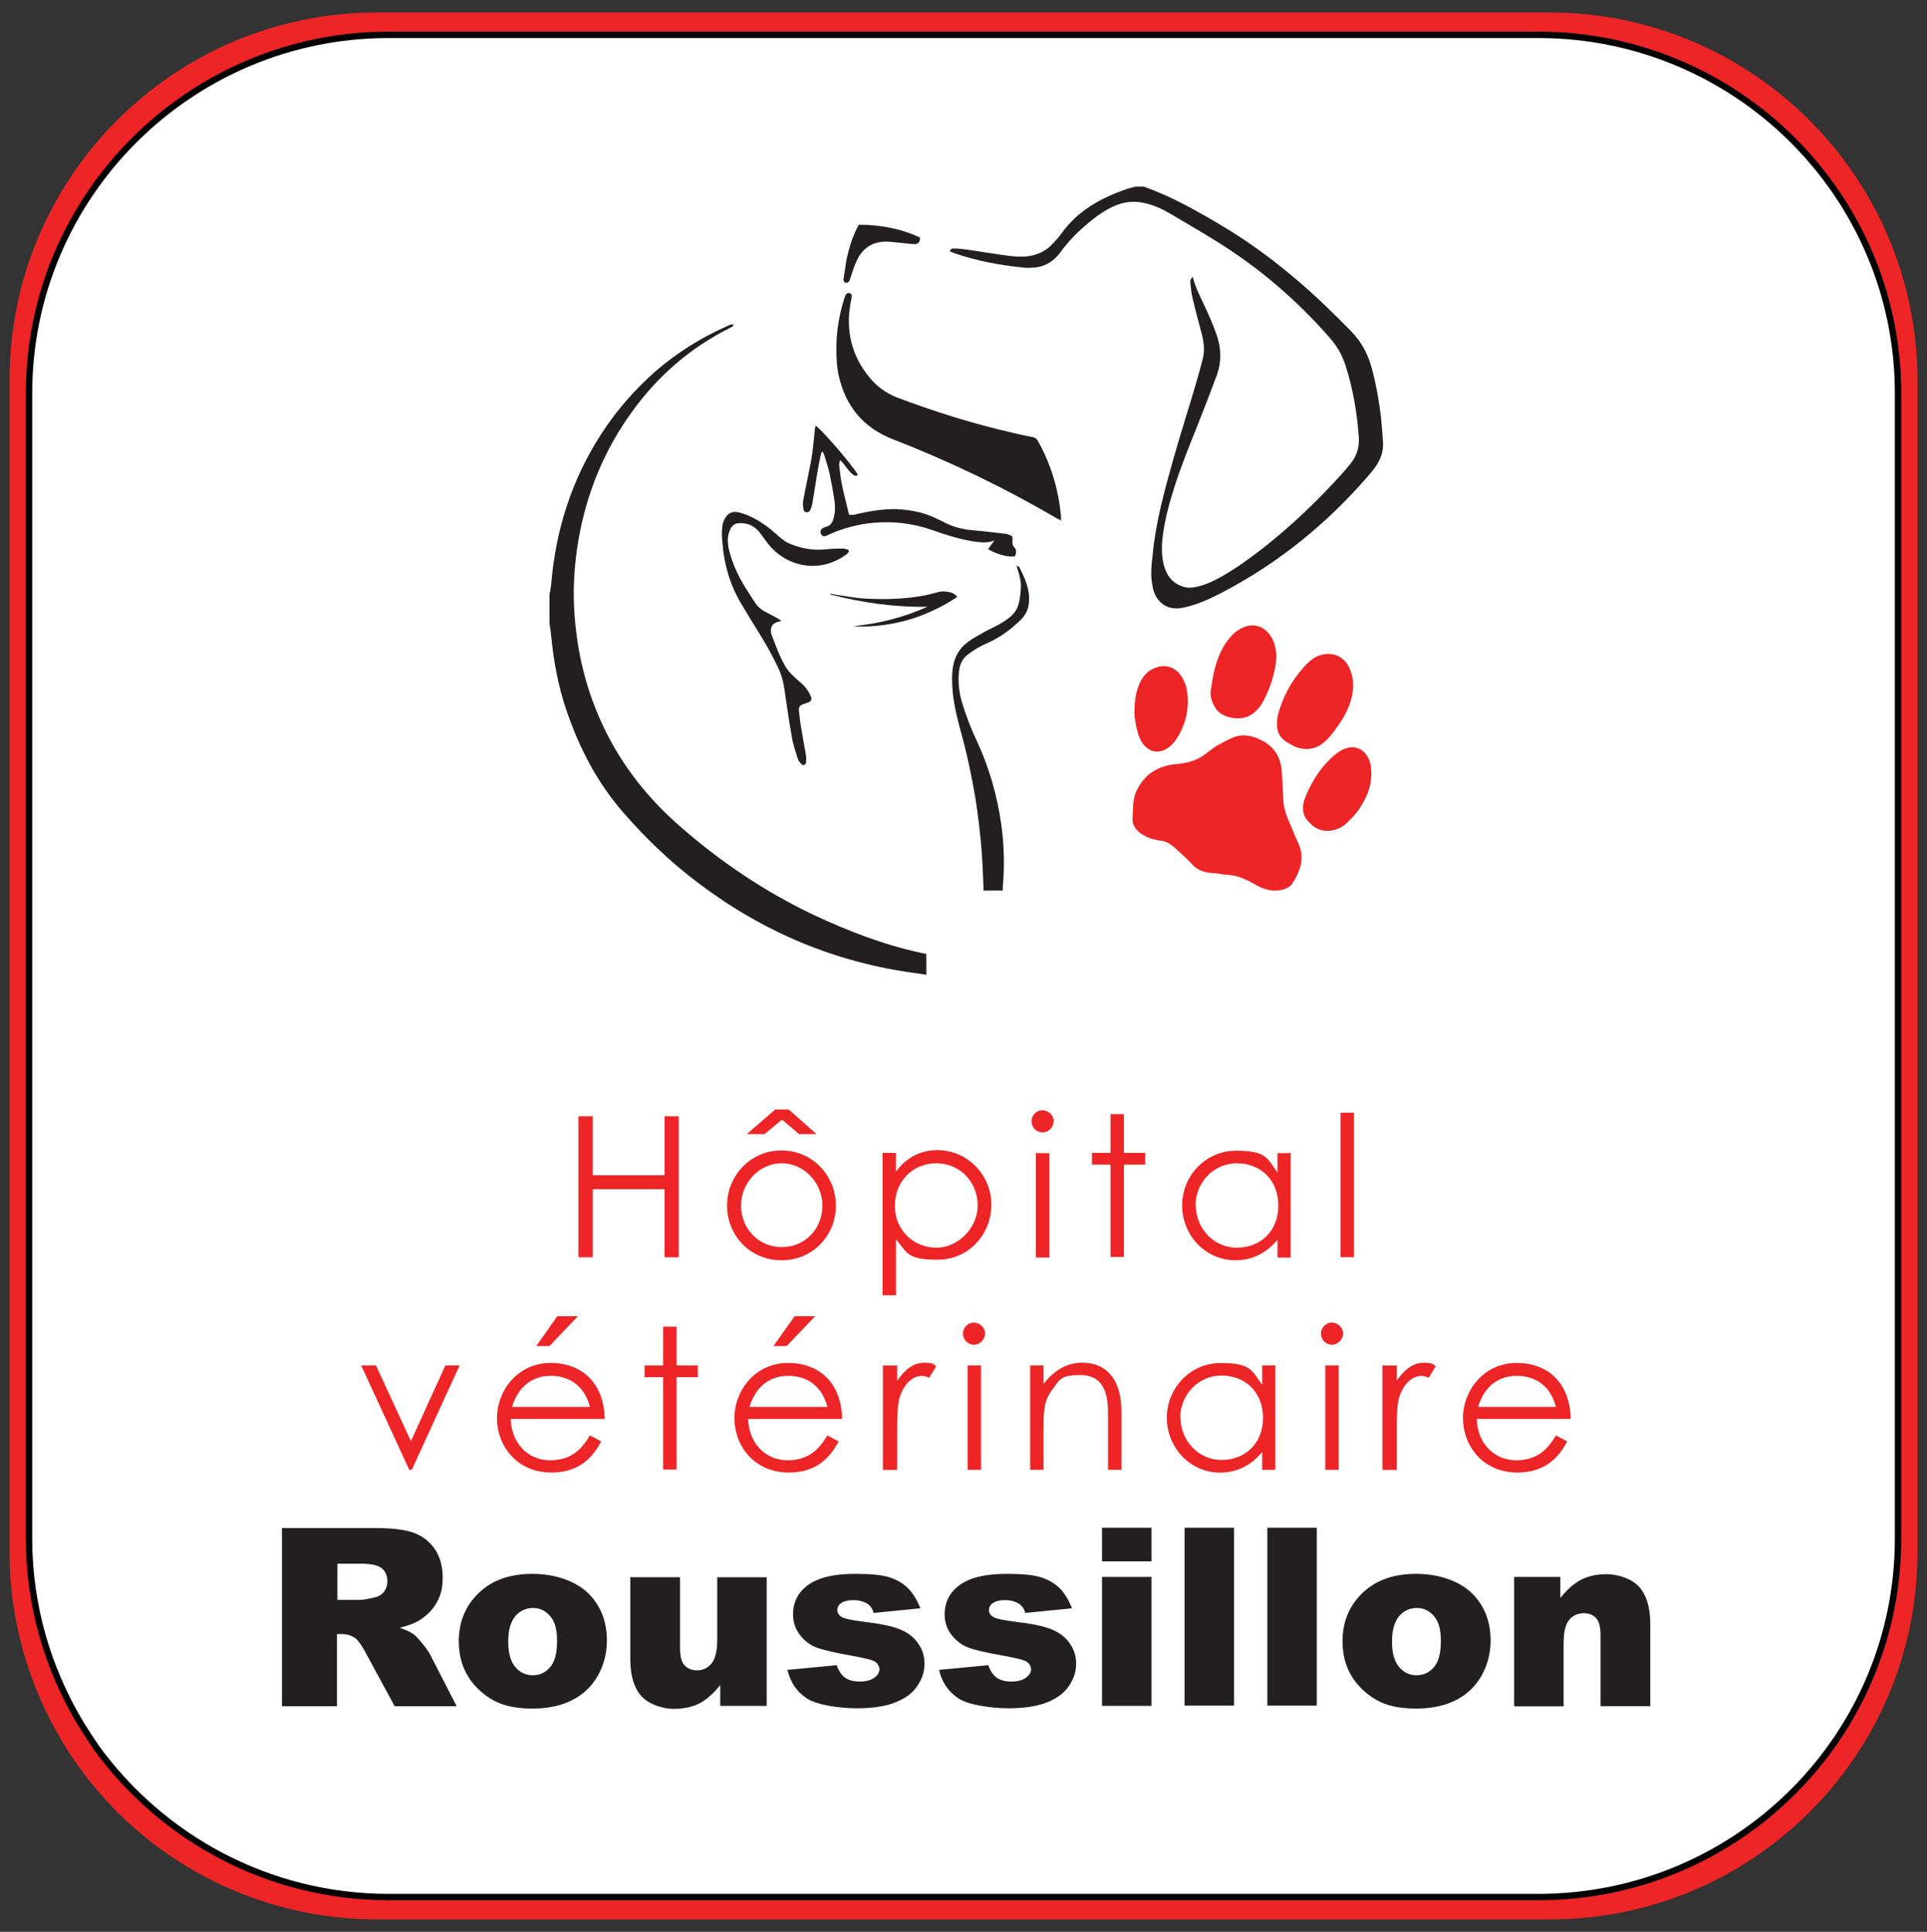 <?xml version="1.0" encoding="UTF-8"?>
<svg xmlns="http://www.w3.org/2000/svg" version="1.1" viewBox="0 0 302.09 302.91">
  <rect x="0" y="0" width="302.09" height="302.91" fill="#333333" stroke="none"/>
  <defs>
    <style>
      .cls-1 {
        fill: #ed2526;
      }

      .cls-2 {
        fill: #fff;
        stroke: #000;
        stroke-miterlimit: 10;
      }

      .cls-3 {
        fill: #231f20;
      }
    </style>
  </defs>
  <!-- Generator: Adobe Illustrator 28.7.3, SVG Export Plug-In . SVG Version: 1.2.0 Build 164)  -->
  <g>
    <g id="Layer_2">
      <path class="cls-1" d="M242.9,1.96H59.1C27.3,1.96,1.5,27.76,1.5,59.56v183.9c0,10.9,3.1,21,8.3,29.7.8,1.3,1.6,2.6,2.5,3.8,10.4,14.5,27.5,24,46.8,24h183.9c31.8,0,57.6-25.8,57.6-57.6V59.56c-.1-31.8-25.9-57.6-57.7-57.6Z"/>
      <path class="cls-2" d="M241.15,5.46H60.95C29.85,5.46,4.55,30.66,4.55,61.66v179.6c0,10.6,3,20.5,8.1,29,.8,1.3,1.6,2.5,2.4,3.7,10.3,14.2,27,23.5,45.9,23.5h180.2c31.2,0,56.4-25.2,56.4-56.2V61.66c0-31-25.3-56.2-56.4-56.2Z"/>
      <g>
        <g>
          <path class="cls-1" d="M90.68,175.03h2.23v9.25h11.27v-9.25h2.23v22.11h-2.23v-10.67h-11.27v10.67h-2.23v-22.11Z"/>
          <path class="cls-1" d="M131.04,189.04c0,4.67-3.6,8.57-8.53,8.57s-8.53-3.9-8.53-8.57,3.64-8.65,8.53-8.65,8.53,3.98,8.53,8.65ZM116.17,189.04c0,3.56,2.7,6.51,6.38,6.51s6.38-2.91,6.38-6.51-2.91-6.64-6.38-6.64-6.38,3-6.38,6.64ZM121.53,173.96h2.1l4.37,3.86h-2.74l-2.66-2.27-2.74,2.27h-2.78l4.46-3.86Z"/>
          <path class="cls-1" d="M140.42,183.77c1.63-2.27,3.9-3.43,6.51-3.43,4.76,0,8.48,3.9,8.48,8.57s-3.6,8.61-8.4,8.61-4.76-1.03-6.55-3.21v8.78h-2.1v-22.32h2.1v3h-.04ZM140.29,189.04c0,4.07,3.13,6.6,6.51,6.6s6.47-3.08,6.47-6.64-2.7-6.6-6.47-6.6-6.51,2.87-6.51,6.64Z"/>
          <path class="cls-1" d="M165.18,175.8c0,.94-.81,1.76-1.76,1.76s-1.71-.81-1.71-1.76.81-1.71,1.71-1.71,1.76.77,1.76,1.71ZM162.4,180.81h2.1v16.37h-2.1v-16.37Z"/>
          <path class="cls-1" d="M174.09,174.69h2.1v6.08h3.34v1.84h-3.34v14.48h-2.1v-14.48h-2.91v-1.84h2.91v-6.08Z"/>
          <path class="cls-1" d="M200.27,180.81h2.06v16.37h-2.06v-2.78c-1.8,2.14-4.03,3.21-6.6,3.21-4.76,0-8.35-3.98-8.35-8.61s3.68-8.57,8.44-8.57,4.88,1.16,6.51,3.43v-3.04ZM187.46,189c0,3.56,2.78,6.64,6.43,6.64s6.51-2.53,6.51-6.6-2.83-6.64-6.51-6.64-6.47,3.08-6.47,6.6h.04Z"/>
          <path class="cls-1" d="M210.16,174.47h2.1v22.66h-2.1v-22.66Z"/>
        </g>
        <g>
          <path class="cls-3" d="M44.2,267.48v-27.89h14.35c2.66,0,4.71.21,6.13.69s2.53,1.29,3.43,2.53c.86,1.24,1.29,2.74,1.29,4.54s-.34,2.87-.99,4.03c-.64,1.11-1.59,2.01-2.74,2.74-.73.43-1.76.81-3.04,1.11,1.03.34,1.76.69,2.23,1.03.3.21.77.73,1.37,1.46.6.73.99,1.33,1.2,1.71l4.16,8.1h-9.72l-4.63-8.53c-.6-1.11-1.11-1.8-1.54-2.14-.64-.43-1.33-.64-2.1-.64h-.77v11.31h-8.65l.04-.04ZM52.85,250.86h3.64c.39,0,1.16-.13,2.27-.39.56-.13,1.03-.39,1.41-.86s.56-1.03.56-1.63c0-.9-.3-1.59-.86-2.06s-1.63-.73-3.21-.73h-3.77v5.65h-.04Z"/>
          <path class="cls-3" d="M71.92,257.41c0-3.08,1.03-5.61,3.13-7.63s4.88-3,8.44-3,7.11,1.16,9.17,3.51c1.67,1.88,2.48,4.2,2.48,6.98s-1.03,5.65-3.08,7.63-4.93,3-8.57,3-5.87-.81-7.88-2.48c-2.44-2.06-3.68-4.71-3.68-8.01ZM79.67,257.41c0,1.8.39,3.13,1.11,3.98s1.63,1.29,2.74,1.29,2.01-.43,2.74-1.29,1.07-2.23,1.07-4.07-.34-3.04-1.07-3.9-1.63-1.29-2.7-1.29-2.06.43-2.78,1.29-1.11,2.18-1.11,3.98h0Z"/>
          <path class="cls-3" d="M120.15,267.48h-7.24v-3.26c-1.07,1.33-2.18,2.31-3.26,2.87-1.11.56-2.44.86-4.03.86s-3.81-.64-5.01-1.93-1.8-3.26-1.8-5.87v-12.85h7.8v11.1c0,1.29.21,2.18.69,2.7s1.11.81,1.97.81,1.67-.34,2.27-1.07.9-1.97.9-3.81v-9.72h7.75v20.22l-.04-.04Z"/>
          <path class="cls-3" d="M123.5,261.83l7.67-.73c.3.9.77,1.59,1.33,1.97s1.33.6,2.27.6,1.84-.21,2.4-.69c.43-.34.69-.73.69-1.24s-.3-.99-.86-1.29c-.43-.21-1.54-.47-3.34-.81-2.7-.47-4.54-.9-5.61-1.29s-1.93-1.07-2.66-2.01-1.07-2.01-1.07-3.26.39-2.48,1.16-3.43,1.84-1.67,3.21-2.14,3.17-.73,5.44-.73,4.2.17,5.36.56c1.16.39,2.1.94,2.87,1.71.77.77,1.41,1.84,1.93,3.13l-7.33.73c-.17-.64-.51-1.11-.94-1.41-.6-.39-1.33-.6-2.23-.6s-1.5.17-1.93.47-.6.69-.6,1.11.26.86.77,1.11,1.63.47,3.3.69c2.57.3,4.5.69,5.74,1.2s2.23,1.24,2.87,2.23c.69.94.99,2.01.99,3.17s-.34,2.31-1.07,3.38c-.69,1.11-1.8,1.97-3.34,2.61-1.5.64-3.6.99-6.21.99s-6.34-.51-7.88-1.59c-1.59-1.07-2.57-2.57-3-4.5l.09.04Z"/>
          <path class="cls-3" d="M147.27,261.83l7.67-.73c.3.9.77,1.59,1.33,1.97.56.39,1.33.6,2.27.6s1.84-.21,2.4-.69c.43-.34.69-.73.69-1.24s-.3-.99-.86-1.29c-.43-.21-1.54-.47-3.34-.81-2.7-.47-4.54-.9-5.61-1.29-1.03-.39-1.93-1.07-2.66-2.01s-1.07-2.01-1.07-3.26.39-2.48,1.16-3.43c.77-.94,1.84-1.67,3.21-2.14s3.17-.73,5.44-.73,4.2.17,5.36.56c1.16.39,2.1.94,2.87,1.71.77.77,1.41,1.84,1.93,3.13l-7.33.73c-.17-.64-.51-1.11-.94-1.41-.6-.39-1.33-.6-2.23-.6s-1.5.17-1.93.47-.6.69-.6,1.11.26.86.77,1.11c.51.26,1.63.47,3.3.69,2.57.3,4.5.69,5.74,1.2s2.23,1.24,2.87,2.23c.69.94.99,2.01.99,3.17s-.34,2.31-1.07,3.38c-.69,1.11-1.8,1.97-3.34,2.61s-3.6.99-6.21.99-6.34-.51-7.88-1.59c-1.59-1.07-2.57-2.57-3-4.5l.09.04Z"/>
          <path class="cls-3" d="M172.76,239.55h7.75v5.27h-7.75v-5.27ZM172.76,247.26h7.75v20.22h-7.75v-20.22Z"/>
          <path class="cls-3" d="M185.7,239.55h7.75v27.89h-7.75v-27.89h0Z"/>
          <path class="cls-3" d="M198.68,239.55h7.75v27.89h-7.75v-27.89h0Z"/>
          <path class="cls-3" d="M210.46,257.41c0-3.08,1.03-5.61,3.13-7.63s4.88-3,8.44-3,7.11,1.16,9.17,3.51c1.67,1.88,2.48,4.2,2.48,6.98s-1.03,5.65-3.08,7.63-4.93,3-8.57,3-5.87-.81-7.88-2.48c-2.44-2.06-3.68-4.71-3.68-8.01h0ZM218.22,257.41c0,1.8.39,3.13,1.11,3.98s1.63,1.29,2.74,1.29,2.01-.43,2.74-1.29c.73-.86,1.07-2.23,1.07-4.07s-.34-3.04-1.07-3.9-1.63-1.29-2.7-1.29-2.06.43-2.78,1.29-1.11,2.18-1.11,3.98Z"/>
          <path class="cls-3" d="M237.41,247.26h7.2v3.3c1.07-1.33,2.18-2.31,3.26-2.87,1.11-.56,2.44-.86,4.03-.86s3.81.64,5.01,1.93,1.8,3.26,1.8,5.91v12.85h-7.8v-11.1c0-1.29-.21-2.18-.69-2.7s-1.11-.77-1.97-.77-1.71.34-2.27,1.07c-.6.73-.86,1.97-.86,3.81v9.72h-7.75v-20.22l.04-.09Z"/>
        </g>
        <g>
          <path class="cls-1" d="M56.71,214.1h2.23l5.48,11.87,5.4-11.87h2.23l-7.5,16.37h-.39l-7.54-16.37h.09Z"/>
          <path class="cls-1" d="M80.06,222.46c.09,3.77,2.66,6.51,6.17,6.51s5.06-1.93,6.25-3.9l1.76.94c-1.67,3.26-4.2,4.88-7.8,4.88-5.4,0-8.53-4.16-8.53-8.53s3.3-8.65,8.4-8.65,8.4,3.34,8.48,8.78h-14.74v-.04ZM92.48,220.61c-.86-3.38-3.3-4.88-6.13-4.88s-5.1,1.59-6.08,4.88h12.21ZM87.38,206.39h3.21l-4.46,4.67h-2.06l3.3-4.67Z"/>
          <path class="cls-1" d="M103.96,208.02h2.1v6.08h3.34v1.84h-3.34v14.48h-2.1v-14.48h-2.91v-1.84h2.91v-6.08Z"/>
          <path class="cls-1" d="M117.28,222.46c.09,3.77,2.66,6.51,6.17,6.51s5.06-1.93,6.25-3.9l1.76.94c-1.67,3.26-4.2,4.88-7.8,4.88-5.4,0-8.53-4.16-8.53-8.53s3.3-8.65,8.4-8.65,8.4,3.34,8.48,8.78h-14.74v-.04ZM129.71,220.61c-.86-3.38-3.3-4.88-6.13-4.88s-5.1,1.59-6.08,4.88h12.21ZM124.57,206.39h3.21l-4.46,4.67h-2.06l3.3-4.67Z"/>
          <path class="cls-1" d="M140.68,216.46c1.24-1.8,2.57-2.78,4.2-2.78s1.46.3,1.88.56l-1.11,1.8c-.26-.13-.64-.3-1.11-.3-1.54,0-2.91,1.33-3.56,3.56-.26,1.03-.34,2.74-.34,4.97v6.21h-2.23v-16.37h2.23v2.36h.04Z"/>
          <path class="cls-1" d="M154.43,209.09c0,.94-.81,1.76-1.76,1.76s-1.71-.81-1.71-1.76.81-1.71,1.71-1.71,1.76.77,1.76,1.71ZM151.69,214.1h2.1v16.37h-2.1v-16.37Z"/>
          <path class="cls-1" d="M163.59,217.01c1.71-2.23,3.73-3.34,6.13-3.34,3.56,0,6.08,2.44,6.08,7.63v9.17h-2.1v-8.91c0-3.86-1.2-5.95-4.37-5.95s-3.21.77-4.33,2.23c-1.24,1.59-1.41,3.21-1.41,5.78v6.85h-2.1v-16.37h2.1v2.91Z"/>
          <path class="cls-1" d="M197.87,214.1h2.06v16.37h-2.06v-2.78c-1.8,2.14-4.03,3.21-6.6,3.21-4.76,0-8.35-3.98-8.35-8.61s3.68-8.57,8.44-8.57,4.88,1.16,6.51,3.43v-3.04ZM185.06,222.28c0,3.56,2.78,6.64,6.43,6.64s6.51-2.53,6.51-6.6-2.83-6.64-6.51-6.64-6.47,3.08-6.47,6.6h.04Z"/>
          <path class="cls-1" d="M210.55,209.09c0,.94-.81,1.76-1.76,1.76s-1.71-.81-1.71-1.76.81-1.71,1.71-1.71,1.76.77,1.76,1.71ZM207.76,214.1h2.1v16.37h-2.1v-16.37Z"/>
          <path class="cls-1" d="M218.99,216.46c1.24-1.8,2.57-2.78,4.2-2.78s1.46.3,1.88.56l-1.11,1.8c-.26-.13-.64-.3-1.11-.3-1.54,0-2.91,1.33-3.56,3.56-.26,1.03-.34,2.74-.34,4.97v6.21h-2.23v-16.37h2.23v2.36h.04Z"/>
          <path class="cls-1" d="M231.5,222.46c.09,3.77,2.66,6.51,6.17,6.51s5.06-1.93,6.25-3.9l1.76.94c-1.67,3.26-4.2,4.88-7.8,4.88-5.4,0-8.53-4.16-8.53-8.53s3.3-8.65,8.4-8.65,8.4,3.34,8.48,8.78h-14.74v-.04ZM243.92,220.61c-.86-3.38-3.3-4.88-6.13-4.88s-5.1,1.59-6.08,4.88h12.21Z"/>
        </g>
      </g>
      <g>
        <path class="cls-1" d="M202.58,138.62c-.47.56-2.4,1.84-5.4.3-1.54-.9-3.04-1.67-4.76-1.76-.43,0-.86-.09-1.33-.17-1.29-.17-3.08.04-4.5-1.8-.69-.69-1.41-1.33-2.1-1.97-.73-.69-1.54-1.33-2.57-1.41s-4.58-.99-4.37-3.6c.09-1.41,0-2.78.56-4.07,1.2-2.66,3.38-4.11,6.34-4.33,1.5-.13,2.83-.47,4.03-1.24.81-.51,1.54-1.24,2.4-1.71s1.71-.94,2.61-1.29c1.5-.56,3.04-.17,4.46.6,2.01,1.11,2.87,2.74,3,5.01.09,1.29.17,2.57.21,3.9,0,1.07.26,2.1.64,3.08.43,1.07.9,2.14,1.33,3.17.51,1.24,2.06,3.34-.6,7.28h.04Z"/>
        <path class="cls-1" d="M212.13,107.26c.04,3.13-1.67,5.74-3.51,8.05-.34.43-.73.81-1.16,1.16-1.24,1.03-2.74,1.2-4.24.69-.56-.21-1.63-.86-1.88-1.07-1.33-1.07-1.24-2.48-1.03-3.9.73-2.74,2.01-5.23,3.9-7.37.86-.99,1.76-1.88,3.08-2.18,1.54-.34,2.87.13,3.81,1.33.69.9,1.03,2.48,1.03,3.34v-.04Z"/>
        <path class="cls-1" d="M198.17,109.7c-.39.81-.9,1.5-1.59,2.06-.99.86-2.36,1.03-3.56.77-.86-.17-1.8-.56-2.36-1.33,0-.04-1.03-1.37-.86-2.83.26-2.01.64-4.11,1.5-6,.47-1.07,1.37-2.4,2.27-3.17.56-.47,1.2-.81,1.88-1.03,1.41-.34,2.66.13,3.56,1.29.69.94.99,1.97,1.07,3.08.09,1.97-.81,5.14-1.88,7.07l-.04.09Z"/>
        <path class="cls-1" d="M213.85,125.55c-.47.94-1.07,1.8-1.8,2.57-.3.34-.64.64-.99.99-1.33,1.24-3.94,1.84-5.65,0-1.07-.9-1.33-2.06-1.03-3.34.04-.17.09-.39.17-.56.9-2.27,2.1-4.33,3.86-6.08.64-.64,1.5-1.37,2.36-1.71,1.76-.69,3.17.09,3.9,1.8.34.81.73,3.68-.86,6.38l.04-.04Z"/>
        <path class="cls-1" d="M177.86,111.54c0-1.71.21-3.08.77-4.33.56-1.29,1.46-2.23,2.83-2.61,1.41-.43,2.78.09,3.64,1.29.6.86.94,1.84,1.03,2.83.3,2.27-.21,4.93-1.76,7.24-1.5,2.1-3.17,2.14-4.16,1.59-1.46-.86-1.84-2.44-2.14-3.94-.17-.77-.21-1.59-.26-2.01l.04-.04Z"/>
        <path class="cls-3" d="M154.17,139.64c0-.3.04-.51,0-.77-.09-1.71-.13-3.43-.26-5.14-.21-2.87-.56-5.7-.99-8.53-.6-3.6-1.37-7.2-2.36-10.71-.51-1.93-.99-3.9-1.2-5.91-.13-1.37-.17-2.74.04-4.07.26-1.54.99-2.83,2.23-3.77.81-.64,1.76-1.11,2.66-1.63.81-.47,1.67-.81,2.48-1.29,2.66-1.59,3-2.4,3.26-5.44.09-.99-.13-1.93-.43-2.87-.09-.21-.13-.47-.21-.81.21.09.34.13.39.21.94,1.8,1.76,3.68,1.5,5.78-.13,1.03-.6,1.88-1.33,2.57-1.54,1.46-3.17,2.7-5.14,3.56-1.07.47-2.14,1.07-3.08,1.8-.81.64-1.24,1.46-1.37,2.48-.21,1.71-.04,3.43.47,5.1.6,1.93,1.29,3.86,2.18,5.7,2.01,4.28,3.34,8.83,3.98,13.54.43,3.21.51,6.43.21,9.64v.56M145.22,152.84c-.64-.09-1.2-.17-1.76-.26-12.51-1.67-23.78-6.43-33.84-14.01-4.41-3.3-8.4-7.11-12-11.27-4.03-4.67-6.81-10.02-8.78-15.81-1.29-3.73-2.01-7.58-2.4-11.48-.09-.77-.17-1.5-.3-2.27v-4.5c.09-.51.21-1.03.26-1.54.69-8.48,3.17-16.37,7.8-23.56,2.36-3.68,5.23-6.98,8.53-9.9,3.38-2.91,7.11-5.27,11.18-7.07.34-.13.64-.39,1.11-.26-.09.13-.13.26-.21.3-.13.09-.26.13-.39.21-6.13,3.08-11.22,7.45-15.25,13.02-4.41,6.04-7.2,12.81-8.48,20.18-.6,3.51-.86,7.07-.69,10.62.34,6.77,1.88,13.19,4.88,19.28,2.83,5.78,6.77,10.71,11.61,14.95,6.38,5.61,13.37,10.32,21.03,13.97,5.4,2.53,10.92,4.67,16.79,5.95.26.04.56.13.9.17"/>
        <path class="cls-3" d="M179.4,29.29c4.41,1.59,8.48,3.9,12.47,6.3,4.03,2.4,7.75,5.18,11.35,8.23,3,2.53,5.78,5.27,8.53,8.05,1.63,1.67,2.7,3.6,3.3,5.87.69,2.57,1.16,5.23,1.46,7.84.13,1.29.21,2.53.3,3.81.09,1.41-.39,2.66-1.16,3.77-.3.43-.6.81-.94,1.2-6.6,7.71-14.35,14.01-23.39,18.68-1.84.94-3.73,1.8-5.78,2.23-2.78.64-4.41-1.16-4.8-3.04-.04-.26-.09-.47-.13-.73-.26-1.5-.09-3,.09-4.5.47-5.1,1.84-10.02,3.21-14.91,1.16-4.11,2.48-8.18,3.68-12.3.34-1.2.69-2.44.99-3.64.3-1.24.13-2.53-.17-3.73-.47-1.84-.99-3.64-1.41-5.48-.21-.81-.3-1.67-.39-2.53-.04-.51,0-.56.34-.99.04.13.13.21.13.3.34,1.41,1.03,2.66,1.63,3.98.77,1.63,1.5,3.26,2.06,4.93.69,2.06.73,4.11,0,6.17-.9,2.44-1.84,4.84-2.78,7.24-1.5,3.77-3.04,7.5-4.2,11.35-.64,2.06-1.16,4.16-1.46,6.3-.21,1.59-.3,3.21.09,4.8.43,1.71,1.33,2.96,3.08,3.51.73.21,1.46.17,2.14,0,1.37-.3,2.61-.9,3.86-1.59,2.27-1.29,4.37-2.83,6.43-4.41,4.54-3.56,8.65-7.5,12.51-11.78.43-.47.86-1.03,1.29-1.54.99-1.2,1.37-2.57,1.29-4.07-.26-3.81-.9-7.58-2.06-11.22-.51-1.67-1.37-3.13-2.53-4.46-5.14-5.87-10.97-10.88-17.56-14.99-2.36-1.46-4.76-2.87-7.15-4.28-1.29-.77-2.61-1.41-4.03-1.76-1.8-.47-3.56-.3-5.23.51-1.67.77-3.08,1.88-4.46,3.08-1.41,1.2-2.66,2.57-3.77,4.07-.94,1.29-2.18,2.14-3.77,2.36-.77.09-1.54.13-2.31,0-3.43-.34-6.81-.99-10.07-2.06-.39-.13-.77-.3-1.16-.43.09-.47.39-.47.64-.47.64,0,1.29.09,1.93.17,1.93.26,3.81.6,5.74.86,1.24.17,2.48.34,3.77.21,1.37-.17,2.61-.64,3.64-1.59.64-.64,1.29-1.33,1.84-2.1,2.53-3.51,6.13-5.48,10.11-6.85.47-.17.94-.26,1.37-.39h1.59-.13Z"/>
        <path class="cls-3" d="M166.47,81.68c-.3-.17-.51-.26-.69-.34-8.27-4.84-16.88-9-25.83-12.47-4.58-1.8-7.33-5.1-8.44-9.85-.34-1.46-.39-2.91-.39-4.41,0-2.66.43-5.27,1.24-7.8.04-.17.13-.39.21-.56.13-.26.34-.34.6-.3.26.09.39.26.34.47,0,.3-.04.56-.13.86-.86,4.5.09,8.53,3.04,12.04,1.16,1.37,2.57,2.36,4.2,3,6,2.27,12.17,4.2,18.42,5.61.94.21,1.88.43,2.83.6.43.09.64.26.86.64,1.54,2.74,2.57,5.65,3.17,8.74.21.99.3,1.97.43,2.96v.81h.13Z"/>
        <path class="cls-3" d="M122.47,97.32c-.17.09-.26.13-.3.13-.99.17-1.46.81-1.29,1.76,0,.17.04.3.13.43.64,1.71,1.24,3.38,2.18,4.97.34.56.81,1.03,1.29,1.5.51.51,1.16.99,1.67,1.54.39.43.69.94.94,1.5.26.51.09.81-.47,1.03-.21.09-.43.13-.64.21-.64.26-.77.43-.73,1.07.09.99.21,1.93.39,2.87.21,1.41.51,2.83.73,4.24.04.3,0,.6,0,.94-.09.47-.43.6-.77.26-.26-.26-.47-.56-.56-.9-.34-1.07-.73-2.18-.9-3.3-.47-2.57-.81-5.14-1.2-7.71-.17-1.16-.51-2.23-.99-3.26-.9-1.88-1.93-3.73-3.04-5.48-.94-1.5-1.84-3-2.74-4.5-1.71-2.91-2.66-6.08-2.91-9.47-.09-.9-.17-1.76,0-2.66v-.21c.56-1.97,1.59-2.31,3.08-1.8,1.59.51,3,1.37,4.33,2.4.6.47,1.16,1.03,1.76,1.5.34.26.69.56,1.07.73,1.88.86,3.86,1.24,5.91,1.03.81-.09,1.67-.13,2.53-.13.3,0,.56.04.86.13s.34.3.17.51c-.17.21-.39.39-.6.51-4.28,2.87-9.25,1.54-11.95-1.88-.47-.6-.9-1.24-1.37-1.84-.81-.99-1.84-1.46-3.13-1.41-.64,0-1.11.3-1.41.9-.56,1.16-.47,2.31-.17,3.51.51,2.01,1.41,3.9,2.48,5.65.51.81,1.03,1.59,1.54,2.4.39.6.86,1.03,1.5,1.37s1.29.69,1.93,1.03c.26.13.47.3.81.51l-.13-.09Z"/>
        <path class="cls-3" d="M128.77,70.93c-.17.73-.34,1.5-.47,2.23-.34,1.88-.6,3.77-.94,5.7-.04.34-.17.69-.3,1.03-.09.26-.3.43-.6.43-.34,0-.47-.26-.51-.51-.04-.43-.13-.9-.04-1.29.39-2.18.9-4.37,1.29-6.55.26-1.41.34-2.83.51-4.28,0-.3.09-.6.13-.94.81.39,5.91,6.3,6.64,7.71-.21.21-.47.17-.69,0-.26-.17-.47-.39-.69-.64-.3-.34-.56-.73-.86-1.11-.13-.17-.3-.34-.47-.51-.04,0-.09,0-.13.04,0,.21-.09.47-.09.69.13.94.21,1.88.39,2.83.34,1.67.77,3.3,1.16,4.93.51.13.99,0,1.41-.13,1.97-.43,3.94-.77,5.95-.73,2.14.09,4.24.47,6.21,1.41.51.26.99.47,1.5.73,1.46.77,3.04,1.07,4.63,1.2,1.54.13,3.13.34,4.67.51.26,0,.47.09.69.17.56.17.64.34.56.94-.04.39,0,.73.26.99.43.43.34.9.13,1.46-1.5.13-2.83-.39-4.2-1.11.17-.26.3-.47.47-.69s.34-.43.47-.69c-1.03.43-2.06.3-3.08.17-2.31-.34-4.54-1.07-6.73-1.84-2.96-1.03-5.95-1.37-9.04-1.11-2.4.21-4.71.81-6.94,1.8-.21.09-.39.21-.6.26-.34.13-.64,0-.77-.34-.13-.3-.04-.64.21-.81.17-.13.34-.17.56-.26.69-.17,1.03-.64,1.2-1.29.26-.9.3-1.84.17-2.74-.21-1.46-.47-2.87-.77-4.28-.21-.94-.51-1.84-.77-2.74-.09-.21-.17-.43-.26-.69h-.21l-.04.09Z"/>
        <path class="cls-3" d="M134.68,35.24c3.34,0,6.55.6,9.55,2.01,0,.73-.26,1.03-.9,1.03-.34,0-.69-.04-1.07-.09-1.07-.09-2.14-.26-3.21-.3-2.18-.04-3.77.94-4.71,2.91-.39.81-.64,1.67-.94,2.53-.09.21-.13.43-.21.64-.13.26-.34.43-.64.34s-.34-.34-.3-.6c.17-1.07.3-2.18.51-3.26.34-1.54.81-3.08,1.5-4.5.13-.26.26-.47.39-.73h.04Z"/>
        <path class="cls-3" d="M130.18,93.08c.47.09.94.21,1.41.26,1.29.17,2.57.43,3.86.51,2.48.13,4.97.13,7.45-.17,1.33-.17,2.61-.39,3.9-.77.81-.26,1.63-.21,2.4.04.3.13.6.26.86.64-1.8,1.24-3.73,2.18-5.74,2.96-3.56,1.37-7.75,1.88-10.54,1.63,4.03-.39,7.88-1.37,11.61-3.04-5.18.09-10.24-.64-15.21-1.93v-.13h0Z"/>
      </g>
    </g>
  </g>
</svg>